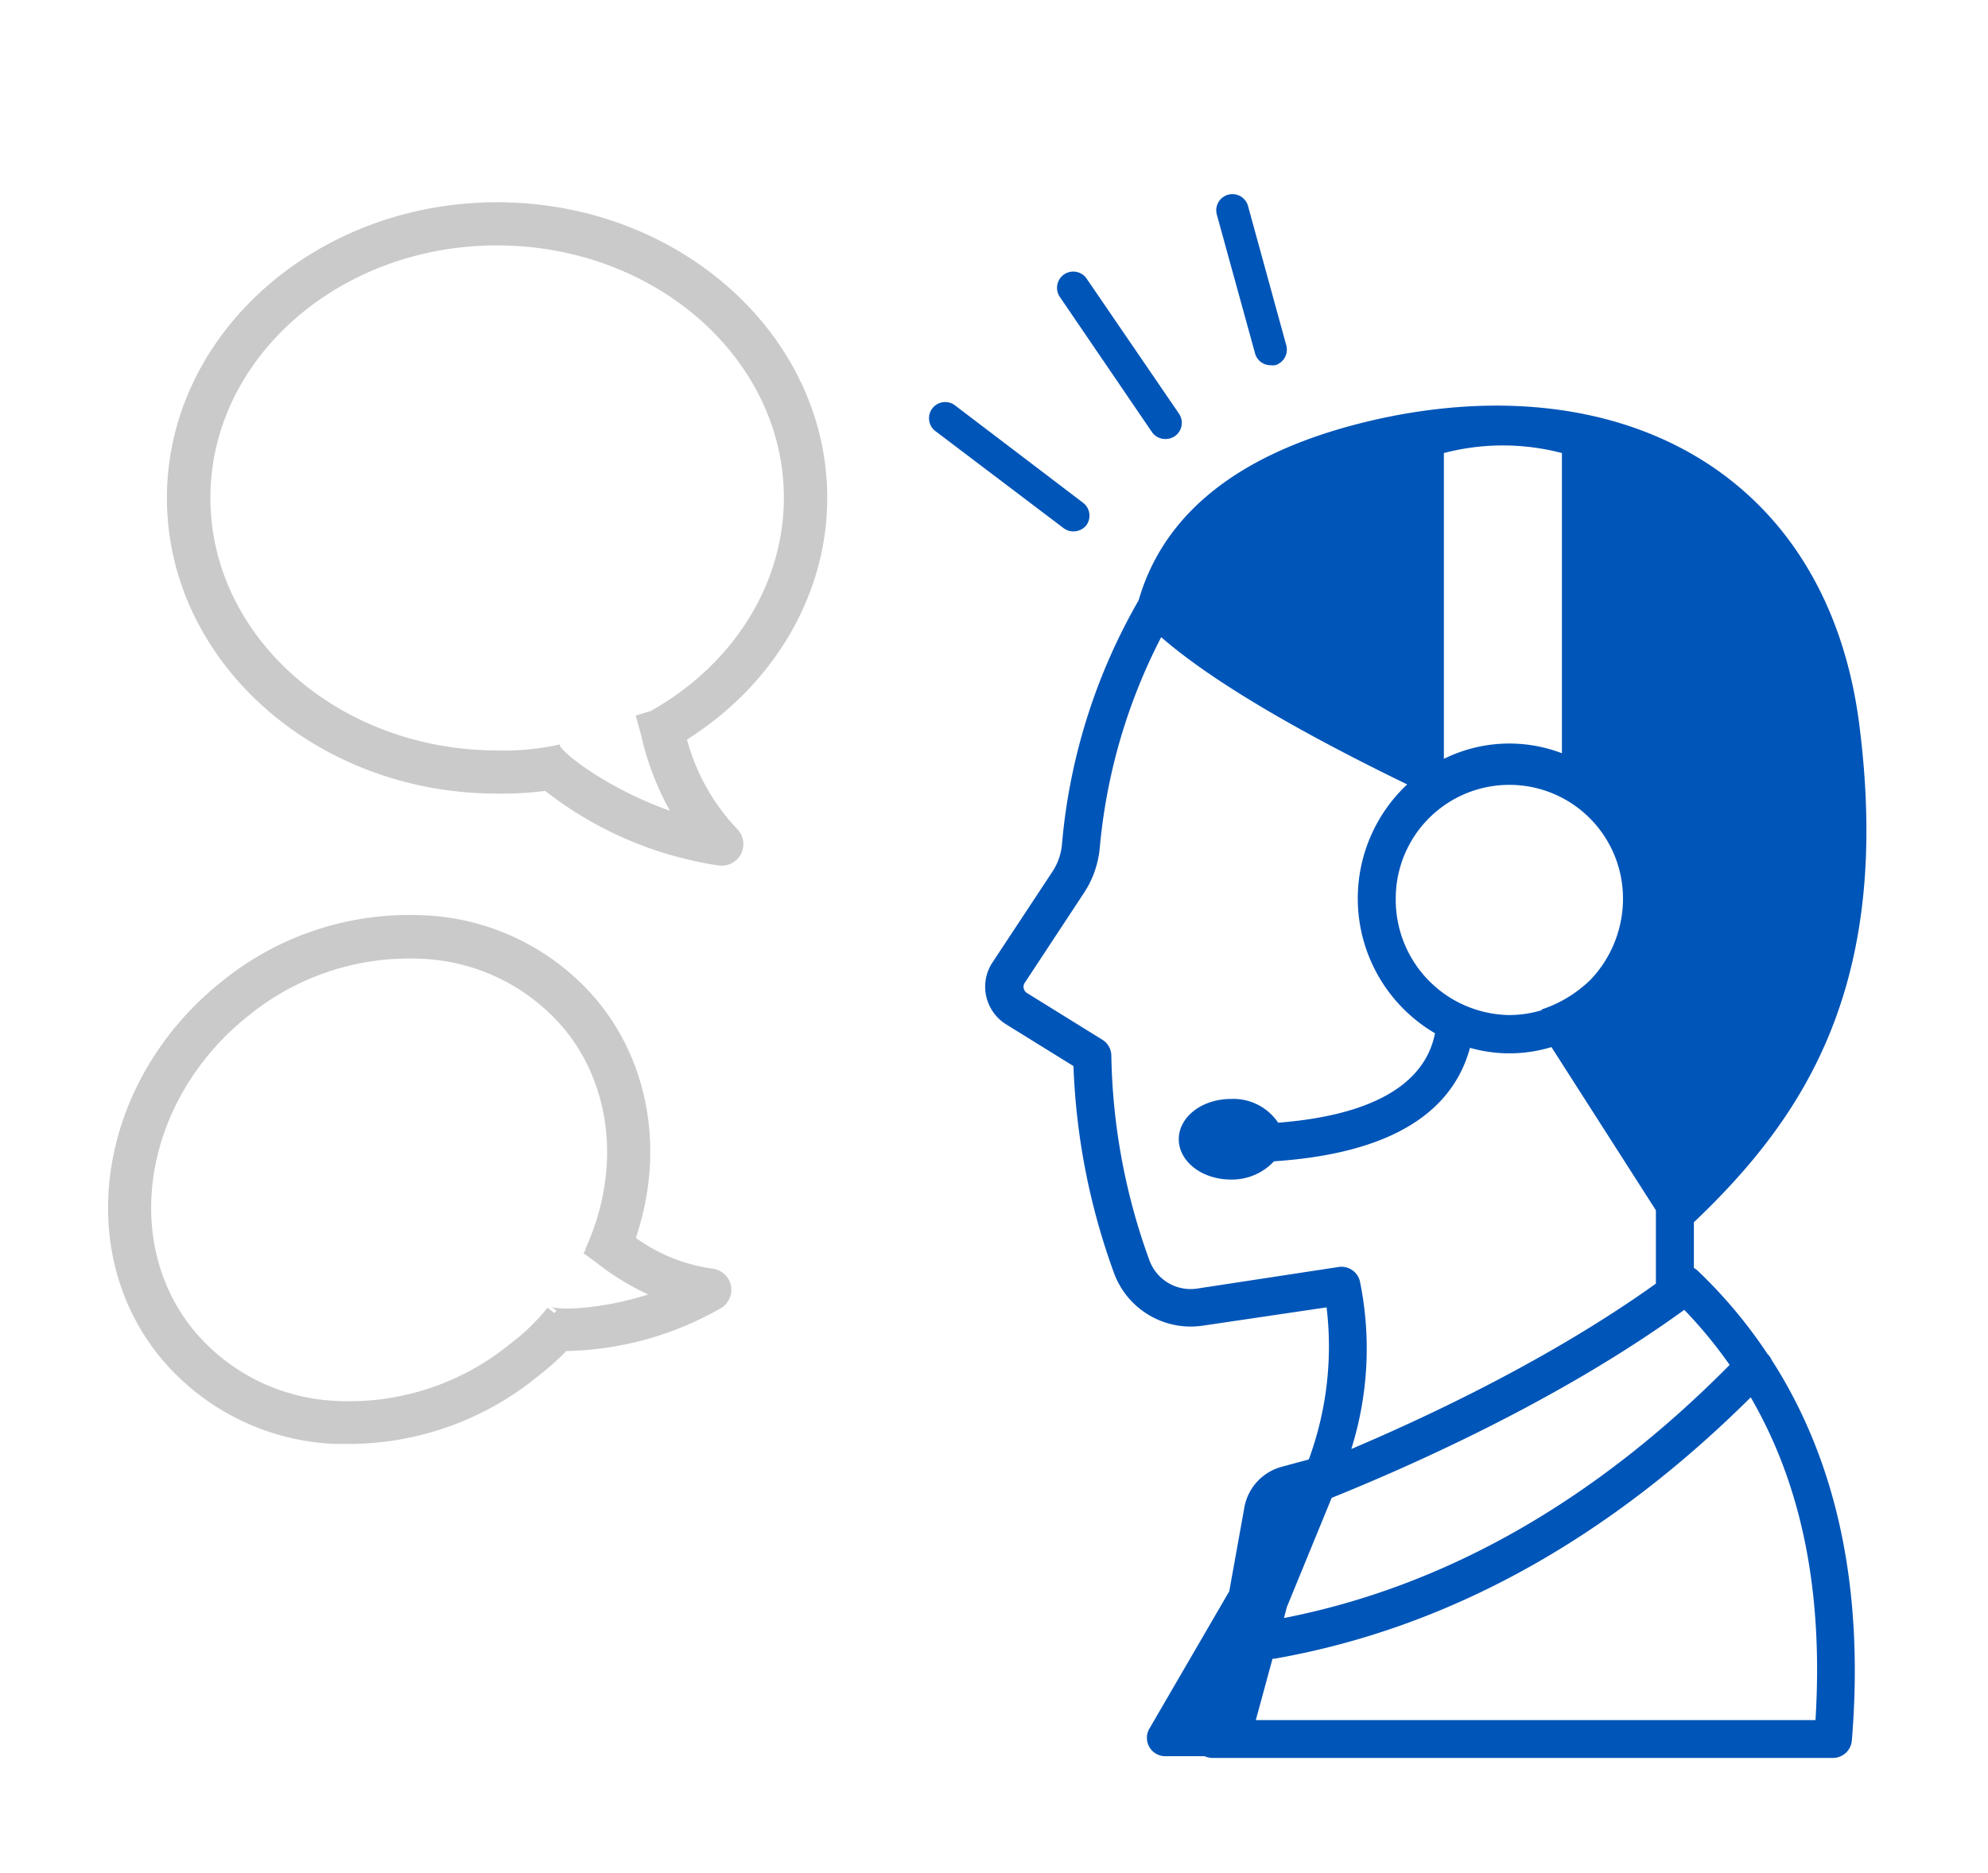 <svg xmlns="http://www.w3.org/2000/svg" viewBox="0 0 184.25 173.63"><defs><style>.cls-1{fill:#cacaca;}.cls-2{fill:#0055b8;}.cls-3{fill:none;}</style></defs><g id="レイヤー_5" data-name="レイヤー 5"><path class="cls-1" d="M63.67,68.56c8.07-5.1,13-13.44,13-22.4,0-15.11-13.73-27.41-30.59-27.41S15.47,31.05,15.47,46.16,29.19,73.57,46.06,73.57a31.35,31.35,0,0,0,4.47-.25A34.35,34.35,0,0,0,66.7,80.25h.2a2,2,0,0,0,1.48-3.34A19.3,19.3,0,0,1,63.67,68.56Zm-11.78.59,0-.14a23.22,23.22,0,0,1-5.8.56c-14.66,0-26.59-10.5-26.59-23.41S31.4,22.75,46.06,22.75s26.59,10.5,26.59,23.41c0,8-4.7,15.46-12.33,19.75l-1.41.43c.18.6.34,1.21.51,1.82a26.17,26.17,0,0,0,2.67,7C57,73.38,52.6,70.28,51.89,69.15Z"/><path class="cls-1" d="M67.75,119.19a2,2,0,0,0-1.64-1.57,15.82,15.82,0,0,1-7.18-2.86c2.58-7.64,1.4-15.74-3.33-21.69a22.15,22.15,0,0,0-16.44-8.22A27.56,27.56,0,0,0,20.54,91c-11.28,9-13.91,24.51-5.85,34.63a22.18,22.18,0,0,0,16.43,8.23c.47,0,.94,0,1.41,0a27.7,27.7,0,0,0,17.22-6.19,24.84,24.84,0,0,0,2.74-2.43h.32a30,30,0,0,0,14.06-4A2,2,0,0,0,67.75,119.19Zm-16.62,2a1.25,1.25,0,0,1,.44.36l-.22.17-.6-.49a19.25,19.25,0,0,1-3.49,3.37,23.56,23.56,0,0,1-15.92,5.28,18.19,18.19,0,0,1-13.52-6.72c-6.68-8.39-4.35-21.41,5.21-29a23.6,23.6,0,0,1,15.91-5.28,18.23,18.23,0,0,1,13.53,6.72c4.35,5.47,5,13.23,1.75,20.25l.08,0-.23.33c.43.3.85.61,1.28.93A23.53,23.53,0,0,0,60.08,120C56.1,121.29,52.06,121.51,51.13,121.16Z"/><path class="cls-2" d="M163.82,125.53a45,45,0,0,0-6.5-7.75,1.85,1.85,0,0,0-.33-.24v-4.23c10.4-9.89,18.45-22.26,15.3-46.38C169.23,44.06,150.6,34.1,128.41,38.7c-12.34,2.6-20.33,8.14-22.88,16.95a54.8,54.8,0,0,0-7.11,22.67,5.44,5.44,0,0,1-.85,2.44L92,89.2a4.06,4.06,0,0,0-.59,3.18A4.12,4.12,0,0,0,93.31,95l6.18,3.83a62.49,62.49,0,0,0,3.69,19,7.58,7.58,0,0,0,8.27,5.07l11.5-1.7a30.36,30.36,0,0,1-1.65,14.1l-2.51.68a4.78,4.78,0,0,0-3.46,3.76l-1.4,7.78-7.4,12.73a1.7,1.7,0,0,0,1.47,2.56h3.64a1.93,1.93,0,0,0,.71.16h57.53a1.76,1.76,0,0,0,1.75-1.61c1.16-14-1.35-25.84-7.44-35.3A1.63,1.63,0,0,0,163.82,125.53Zm-3.51,1C147.79,139.2,133.89,147.09,119,150l.26-1,4.16-10.14c7.43-3,21.2-9.1,32.68-17.43A42,42,0,0,1,160.31,126.54ZM129.36,83.29a10.53,10.53,0,1,1,21.06,0,10.9,10.9,0,0,1-3,7.53,11.78,11.78,0,0,1-4.53,2.76v.07a10.41,10.41,0,0,1-3,.45A10.68,10.68,0,0,1,129.36,83.29ZM144.76,42V69.83a13.66,13.66,0,0,0-10.94.52V42A21.57,21.57,0,0,1,144.76,42Zm-33.82,77.46a4.07,4.07,0,0,1-4.45-2.73A58,58,0,0,1,103,97.88a1.76,1.76,0,0,0-.83-1.49l-7-4.34a.67.67,0,0,1-.29-.42.64.64,0,0,1,.09-.51l5.55-8.43a9.12,9.12,0,0,0,1.4-4,52.76,52.76,0,0,1,5.7-19.62c5,4.35,13.48,9.12,22.8,13.65A14.49,14.49,0,0,0,133,95.79c-.54,2.68-2.77,7.37-14.54,8.29a5,5,0,0,0-4.39-2.2c-2.67,0-4.82,1.67-4.82,3.73s2.15,3.74,4.82,3.74a5.3,5.3,0,0,0,4-1.69c10.37-.69,16.46-4.23,18.17-10.52a13.36,13.36,0,0,0,7.55-.07l9.68,15.13V119c-9.59,6.86-20.76,12.16-28.23,15.33a31.06,31.06,0,0,0,.8-15.54,1.76,1.76,0,0,0-2-1.33Zm57.32,40H116.39l1.55-5.69h.19c16-2.81,30.82-11,44.13-24.23C167,137.7,169,147.59,168.26,159.48Z"/><line class="cls-2" x1="99.47" y1="26.68" x2="108.03" y2="39.2"/><path class="cls-2" d="M108,40.7a1.51,1.51,0,0,1-1.24-.65L98.23,27.53a1.5,1.5,0,0,1,2.48-1.7l8.56,12.52a1.51,1.51,0,0,1-.39,2.09A1.57,1.57,0,0,1,108,40.7Z"/><line class="cls-2" x1="117.76" y1="32.36" x2="114.24" y2="19.54"/><path class="cls-2" d="M117.76,33.86a1.49,1.49,0,0,1-1.44-1.1l-3.53-12.82a1.5,1.5,0,1,1,2.89-.8L119.21,32a1.51,1.51,0,0,1-1,1.85A1.75,1.75,0,0,1,117.76,33.86Z"/><line class="cls-2" x1="87.65" y1="38.78" x2="99.47" y2="47.76"/><path class="cls-2" d="M99.47,49.26a1.47,1.47,0,0,1-.91-.31L86.74,40a1.5,1.5,0,1,1,1.81-2.39l11.83,9a1.5,1.5,0,0,1,.29,2.1A1.52,1.52,0,0,1,99.47,49.26Z"/></g><g id="レイヤー_9" data-name="レイヤー 9"><rect id="_スライス_" data-name="&lt;スライス&gt;" class="cls-3" x="2.25" y="2.63" width="179" height="170"/></g></svg>
